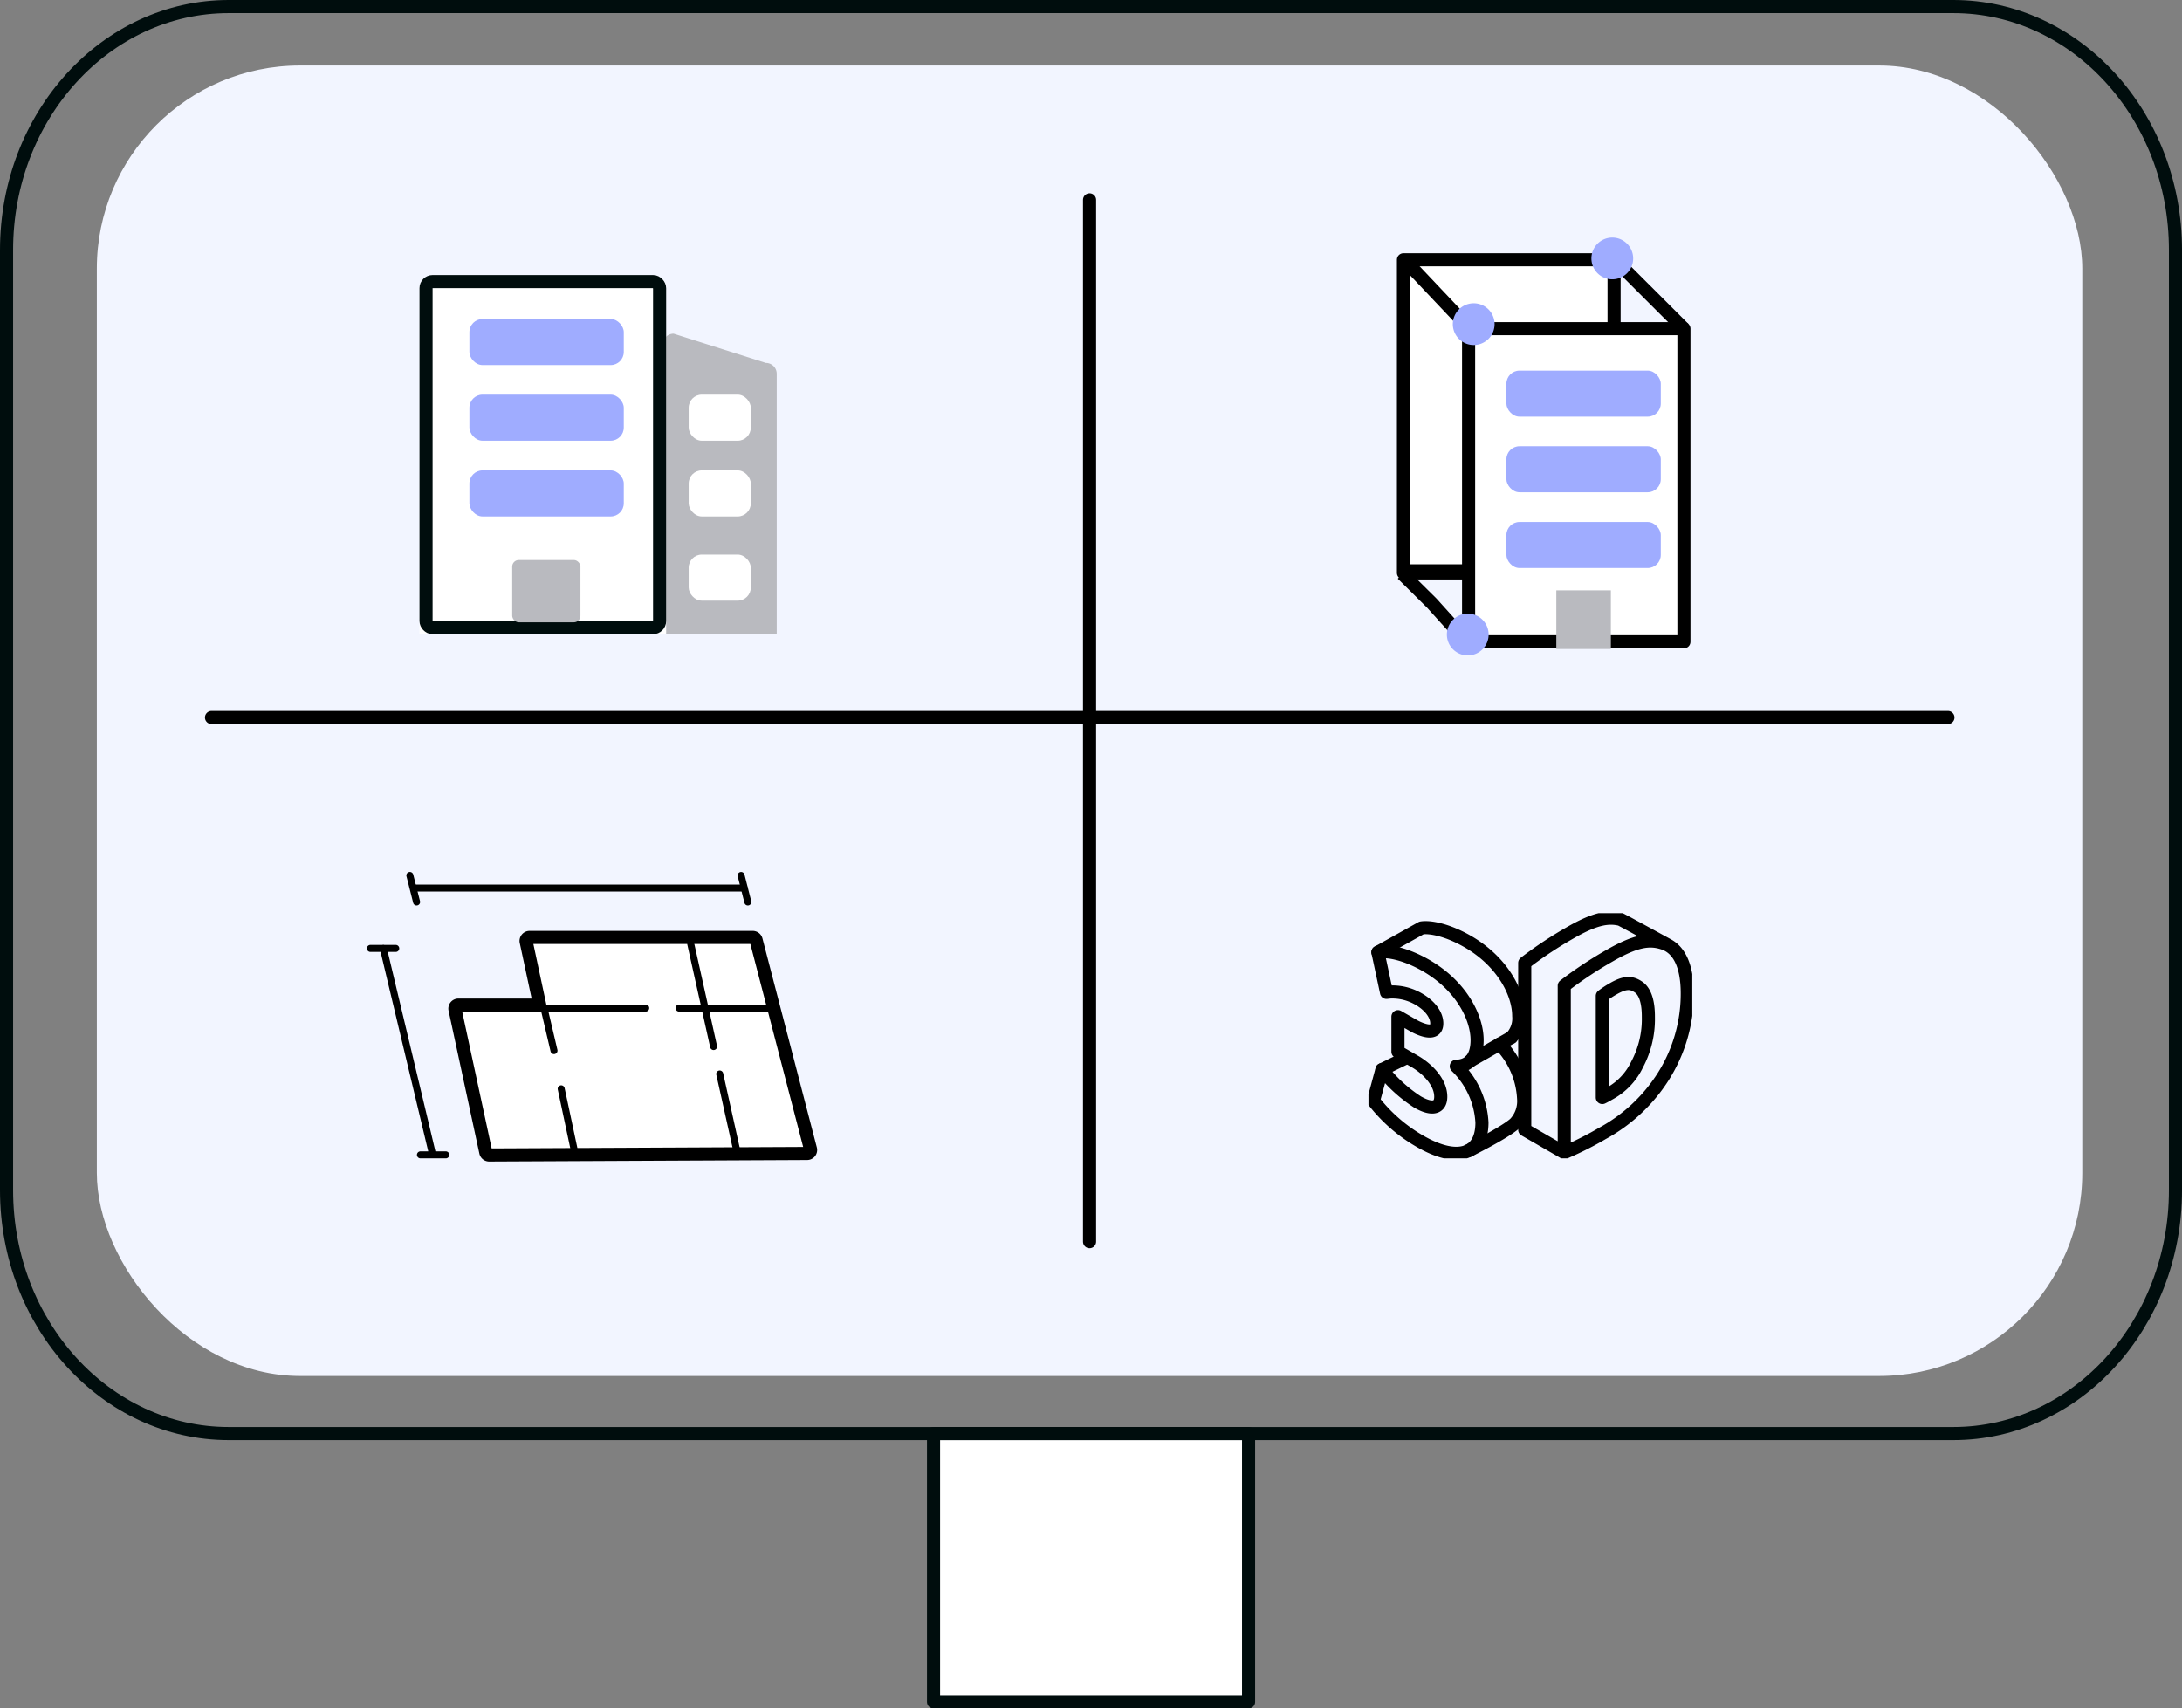 <svg xmlns="http://www.w3.org/2000/svg" xmlns:xlink="http://www.w3.org/1999/xlink" width="332.998" height="260.732" viewBox="0 0 332.998 260.732">
  <rect x="0" y="0" width="332.998" height="260.732" fill="#808080" stroke="none"/>
  <defs>
    <clipPath id="clip-path">
      <rect id="Rettangolo_3158" data-name="Rettangolo 3158" width="49.416" height="37.414" fill="none" stroke="#000" stroke-width="2"/>
    </clipPath>
  </defs>
  <g id="Img_tecnologiaBIM" transform="translate(-292.222 -820)">
    <rect id="Rettangolo_3157" data-name="Rettangolo 3157" width="303" height="200" rx="31" transform="translate(307 830)" fill="#f2f5ff"/>
    <rect id="Rettangolo_3153" data-name="Rettangolo 3153" width="48.077" height="40.941" transform="translate(434.69 1038.791)" fill="#fff" stroke="#000d0d" stroke-linecap="round" stroke-linejoin="round" stroke-width="2"/>
    <path id="Tracciato_5819" data-name="Tracciato 5819" d="M33.913,0H297.085C315.815,0,331,16.631,331,37.147V180.64c0,20.516-15.184,37.147-33.913,37.147H33.913C15.184,217.787,0,201.156,0,180.64V37.147C0,16.631,15.184,0,33.913,0Z" transform="translate(293.222 821)" fill="none" stroke="#000d0d" stroke-linecap="round" stroke-width="2"/>
    <path id="Tracciato_5820" data-name="Tracciato 5820" d="M30.362,0H265.97a30.362,30.362,0,0,1,30.362,30.361V147.644a30.362,30.362,0,0,1-30.362,30.361H30.362A30.362,30.362,0,0,1,0,147.644V30.362A30.362,30.362,0,0,1,30.362,0Z" transform="translate(310.555 840.891)" fill="none"/>
    <line id="Linea_365" data-name="Linea 365" y2="159" transform="translate(458.5 850.5)" fill="none" stroke="#000" stroke-linecap="round" stroke-width="2"/>
    <line id="Linea_366" data-name="Linea 366" x1="265" transform="translate(324.5 929.5)" fill="none" stroke="#000" stroke-linecap="round" stroke-width="2"/>
    <g id="Fabbricati" transform="translate(356.241 861.974)">
      <path id="Tracciato_5176" data-name="Tracciato 5176" d="M1.656-5.393,15.732-.928A1.656,1.656,0,0,1,17.388.728V40.472H0V-3.737A1.656,1.656,0,0,1,1.656-5.393Z" transform="translate(37.13 14.343)" fill="#b9babf"/>
      <g id="Rettangolo_2731" data-name="Rettangolo 2731" transform="translate(0 0)" fill="#fff" stroke="#000d0d" stroke-width="2">
        <path d="M2,0H35.645a2,2,0,0,1,2,2V54.814a0,0,0,0,1,0,0H0a0,0,0,0,1,0,0V2A2,2,0,0,1,2,0Z" stroke="none"/>
        <rect x="1" y="1" width="35.645" height="52.814" rx="1" fill="none"/>
      </g>
      <rect id="Rettangolo_2732" data-name="Rettangolo 2732" width="23.559" height="7.025" rx="2" transform="translate(7.619 6.715)" fill="#9facff"/>
      <rect id="Rettangolo_2736" data-name="Rettangolo 2736" width="23.559" height="7.025" rx="2" transform="translate(7.619 18.257)" fill="#9facff"/>
      <rect id="Rettangolo_2737" data-name="Rettangolo 2737" width="23.559" height="7.025" rx="2" transform="translate(7.619 29.817)" fill="#9facff"/>
      <rect id="Rettangolo_2738" data-name="Rettangolo 2738" width="9.483" height="7.025" rx="2" transform="translate(41.081 29.817)" fill="#fff"/>
      <rect id="Rettangolo_2740" data-name="Rettangolo 2740" width="9.483" height="7.025" rx="2" transform="translate(41.081 42.666)" fill="#fff"/>
      <rect id="Rettangolo_2739" data-name="Rettangolo 2739" width="9.483" height="7.025" rx="2" transform="translate(41.081 18.257)" fill="#fff"/>
      <rect id="Rettangolo_2735" data-name="Rettangolo 2735" width="10.414" height="9.509" rx="1" transform="translate(14.151 43.494)" fill="#b9babf"/>
    </g>
    <g id="Raggruppa_8386" data-name="Raggruppa 8386" transform="translate(-7.391)">
      <g id="Raggruppa_8385" data-name="Raggruppa 8385" transform="translate(-122.189 -399.906)">
        <path id="Tracciato_5823" data-name="Tracciato 5823" d="M14569.123,13534.326h32.141v47.789h-32.141Z" transform="translate(-13933.136 -12274.776)" fill="#fff" stroke="#000" stroke-linejoin="round" stroke-width="2"/>
        <path id="Tracciato_5824" data-name="Tracciato 5824" d="M14569.122,13534.326h32.863v47.789h-32.863Z" transform="translate(-13923.196 -12264.26)" fill="#fff" stroke="#000" stroke-linejoin="round" stroke-width="2"/>
        <path id="Tracciato_5825" data-name="Tracciato 5825" d="M14640.049,13475.086l10.661,10.648" transform="translate(-13971.921 -12215.669)" fill="#fff" stroke="#000" stroke-width="2"/>
        <path id="Tracciato_5826" data-name="Tracciato 5826" d="M14631.261,13474.964l4.365,4.614,5.614,5.933" transform="translate(-13995.315 -12215.615)" fill="none" stroke="#000" stroke-linejoin="round" stroke-width="2"/>
        <path id="Tracciato_5827" data-name="Tracciato 5827" d="M14631.033,13475.273l4.491,4.443,5.486,6.089" transform="translate(-13995.213 -12167.763)" fill="#fff" stroke="#000" stroke-linejoin="round" stroke-width="2"/>
        <path id="Tracciato_5828" data-name="Tracciato 5828" d="M14616.107,13475.273H14606.1" transform="translate(-13970.178 -12168.248)" fill="none" stroke="#000" stroke-linejoin="round" stroke-width="2"/>
        <path id="Tracciato_5830" data-name="Tracciato 5830" d="M6.371,3.185A3.186,3.186,0,1,1,3.186,0,3.185,3.185,0,0,1,6.371,3.185" transform="translate(649.946 1272.505) rotate(179)" fill="#9facff"/>
        <path id="Tracciato_5832" data-name="Tracciato 5832" d="M6.371,3.185A3.186,3.186,0,1,1,3.186,0,3.185,3.185,0,0,1,6.371,3.185" transform="translate(649.039 1319.878) rotate(179)" fill="#9facff"/>
        <path id="Tracciato_5843" data-name="Tracciato 5843" d="M0,0H8.955V8.324H0Z" transform="translate(659.314 1318.958) rotate(-90)" fill="#b9babf"/>
        <path id="Tracciato_5844" data-name="Tracciato 5844" d="M6.371,3.185A3.186,3.186,0,1,1,3.186,0,3.185,3.185,0,0,1,6.371,3.185" transform="translate(671.095 1262.478) rotate(179)" fill="#9facff"/>
        <rect id="Rettangolo_3154" data-name="Rettangolo 3154" width="23.559" height="7.025" rx="2" transform="translate(651.697 1276.468)" fill="#9facff"/>
        <rect id="Rettangolo_3155" data-name="Rettangolo 3155" width="23.559" height="7.025" rx="2" transform="translate(651.697 1288.01)" fill="#9facff"/>
        <rect id="Rettangolo_3156" data-name="Rettangolo 3156" width="23.559" height="7.025" rx="2" transform="translate(651.697 1299.57)" fill="#9facff"/>
      </g>
    </g>
    <g id="Raggruppa_8388" data-name="Raggruppa 8388" transform="translate(328.033 939.326)">
      <g id="Raggruppa_8389" data-name="Raggruppa 8389" transform="translate(6.554 7.507)">
        <path id="Tracciato_5847" data-name="Tracciato 5847" d="M62.441,71.1a.534.534,0,0,1-.522-.422l-4.7-21.805a.534.534,0,0,1,.522-.647H70.157l-2.075-9.682A.534.534,0,0,1,68.6,37.9h34.057a.534.534,0,0,1,.517.4l8.3,31.9a.534.534,0,0,1-.514.669L62.443,71.1Z" transform="translate(-30.148 -21.663)" fill="#fff" stroke="#000" stroke-width="2"/>
        <path id="Tracciato_5848" data-name="Tracciato 5848" d="M95.385,23.862H44.975a.534.534,0,0,1,0-1.068H95.385a.534.534,0,1,1,0,1.068" transform="translate(-24.203 -14.628)"/>
        <path id="Unione_4" data-name="Unione 4" d="M-14285.415-13127.235a.536.536,0,0,1-.534-.534.536.536,0,0,1,.534-.535h1.188l-7.271-30.437h-1.554a.536.536,0,0,1-.534-.534.536.536,0,0,1,.534-.534h1.808l.037-.011a.536.536,0,0,1,.278.011h1.744a.536.536,0,0,1,.535.534.536.536,0,0,1-.535.534h-1.215l7.269,30.438h1.584a.536.536,0,0,1,.534.535.536.536,0,0,1-.534.534Z" transform="translate(14307.216 13177.187)" stroke="rgba(0,0,0,0)" stroke-width="1"/>
        <path id="Tracciato_5850" data-name="Tracciato 5850" d="M139.541,24.311a.534.534,0,0,1-.518-.4l-1.029-4.048a.534.534,0,0,1,1.036-.263l1.029,4.048a.535.535,0,0,1-.518.666" transform="translate(-67.775 -12.951)"/>
        <path id="Tracciato_5851" data-name="Tracciato 5851" d="M44.9,24.311a.534.534,0,0,1-.518-.4L43.357,19.86a.534.534,0,0,1,1.036-.263l1.029,4.048a.535.535,0,0,1-.518.666" transform="translate(-23.69 -12.951)"/>
        <path id="Tracciato_5854" data-name="Tracciato 5854" d="M89.067,90.407a.534.534,0,0,1-.522-.423L86.59,80.8a.534.534,0,0,1,1.045-.222l1.955,9.179a.534.534,0,0,1-.522.646" transform="translate(-43.831 -41.35)"/>
        <path id="Tracciato_5855" data-name="Tracciato 5855" d="M83.723,64.641a.535.535,0,0,1-.52-.412l-1.527-6.49a.534.534,0,0,1,.52-.656H97.721a.534.534,0,1,1,0,1.068H82.871l1.373,5.834a.535.535,0,0,1-.521.656" transform="translate(-41.541 -30.601)"/>
        <path id="Tracciato_5856" data-name="Tracciato 5856" d="M134.533,58.151H120.789a.534.534,0,0,1,0-1.068h13.744a.534.534,0,1,1,0,1.068" transform="translate(-59.519 -30.601)"/>
        <path id="Tracciato_5857" data-name="Tracciato 5857" d="M134.979,88.557a.534.534,0,0,1-.521-.418l-2.577-11.573a.534.534,0,1,1,1.043-.232L135.5,87.907a.534.534,0,0,1-.405.637.543.543,0,0,1-.116.013" transform="translate(-64.929 -39.374)"/>
        <path id="Tracciato_5858" data-name="Tracciato 5858" d="M127.613,55.477a.534.534,0,0,1-.521-.418L123.6,39.39a.534.534,0,1,1,1.043-.232l3.489,15.668a.534.534,0,0,1-.405.638.544.544,0,0,1-.116.013" transform="translate(-61.073 -22.056)"/>
      </g>
    </g>
    <g id="Raggruppa_8391" data-name="Raggruppa 8391" transform="translate(501.068 959.37)">
      <g id="Raggruppa_8390" data-name="Raggruppa 8390" transform="translate(0 0)" clip-path="url(#clip-path)">
        <path id="Tracciato_5859" data-name="Tracciato 5859" d="M13.784,26.3c2.059-.057,3.177-1.444,3.177-4,0-3.422-2.407-8.265-7.784-11.369C6.168,9.193,3.464,8.637,2.117,8.855L1.824,8.9l1.311,6.125.526-.057a7.98,7.98,0,0,1,4.365,1.071c1.741,1,2.78,2.4,2.78,3.72,0,2.247-3.111.585-3.456.394L4.881,18.732v5.347L7.45,25.562c1.829,1.056,3.965,3.1,3.965,5.381,0,1.764-1.365,2.071-3.559.8a22.2,22.2,0,0,1-4.9-4.329l-.518-.608L1.15,31.555l.294.384a24.342,24.342,0,0,0,6.785,5.8C13.9,41.011,17.7,39.865,17.7,34.888A12.908,12.908,0,0,0,13.784,26.3Z" transform="translate(-0.384 -2.94)" fill="none" stroke="#000" stroke-linecap="round" stroke-linejoin="round" stroke-width="2"/>
        <path id="Tracciato_5860" data-name="Tracciato 5860" d="M22.53,20.057A4.224,4.224,0,0,0,23.651,16.8c0-3.423-2.407-8.265-7.784-11.369-3.008-1.737-5.713-2.293-7.059-2.075L2.161,7.066" transform="translate(-0.721 -1.103)" fill="none" stroke="#000" stroke-linecap="round" stroke-linejoin="round" stroke-width="2"/>
        <path id="Tracciato_5861" data-name="Tracciato 5861" d="M22.87,46.263s5.539-2.742,7.117-4.184a4.95,4.95,0,0,0,1.319-3.8,12.8,12.8,0,0,0-3.651-8.309" transform="translate(-7.632 -10.003)" fill="none" stroke="#000" stroke-linecap="round" stroke-linejoin="round" stroke-width="2"/>
        <path id="Tracciato_5862" data-name="Tracciato 5862" d="M56.879,4.943c-2.134-.688-4.25-.322-8.227,1.974a61.255,61.255,0,0,0-6.47,4.261l-.362.28V36.919l.374-.157A49.5,49.5,0,0,0,47.627,34a25.361,25.361,0,0,0,9.333-8.739,23.666,23.666,0,0,0,3.634-12.625C60.593,8.358,59.307,5.7,56.879,4.943Zm.8.339s-7.143-3.917-7.3-3.956C48.391.837,46.3,1.308,42.62,3.435A61.345,61.345,0,0,0,36.15,7.7l-.362.28V33.436l6.032,3.483M54.657,16.251a14.732,14.732,0,0,1-1.728,7.238,9.893,9.893,0,0,1-4.043,4.337c-.419.236-.892.518-1.256.686v-15.5a15,15,0,0,1,1.657-1.089c1.881-1.086,2.823-.963,3.839-.286S54.67,13.872,54.657,16.251Z" transform="translate(-11.943 -0.384)" fill="none" stroke="#000" stroke-linecap="round" stroke-linejoin="round" stroke-width="2"/>
        <line id="Linea_367" data-name="Linea 367" x1="3.323" y2="1.621" transform="translate(2.059 22.249)" fill="none" stroke="#000" stroke-linecap="round" stroke-linejoin="round" stroke-width="2"/>
        <line id="Linea_368" data-name="Linea 368" x1="6.25" y2="3.569" transform="translate(15.559 18.953)" fill="none" stroke="#000" stroke-linecap="round" stroke-linejoin="round" stroke-width="2"/>
      </g>
    </g>
  </g>
</svg>
